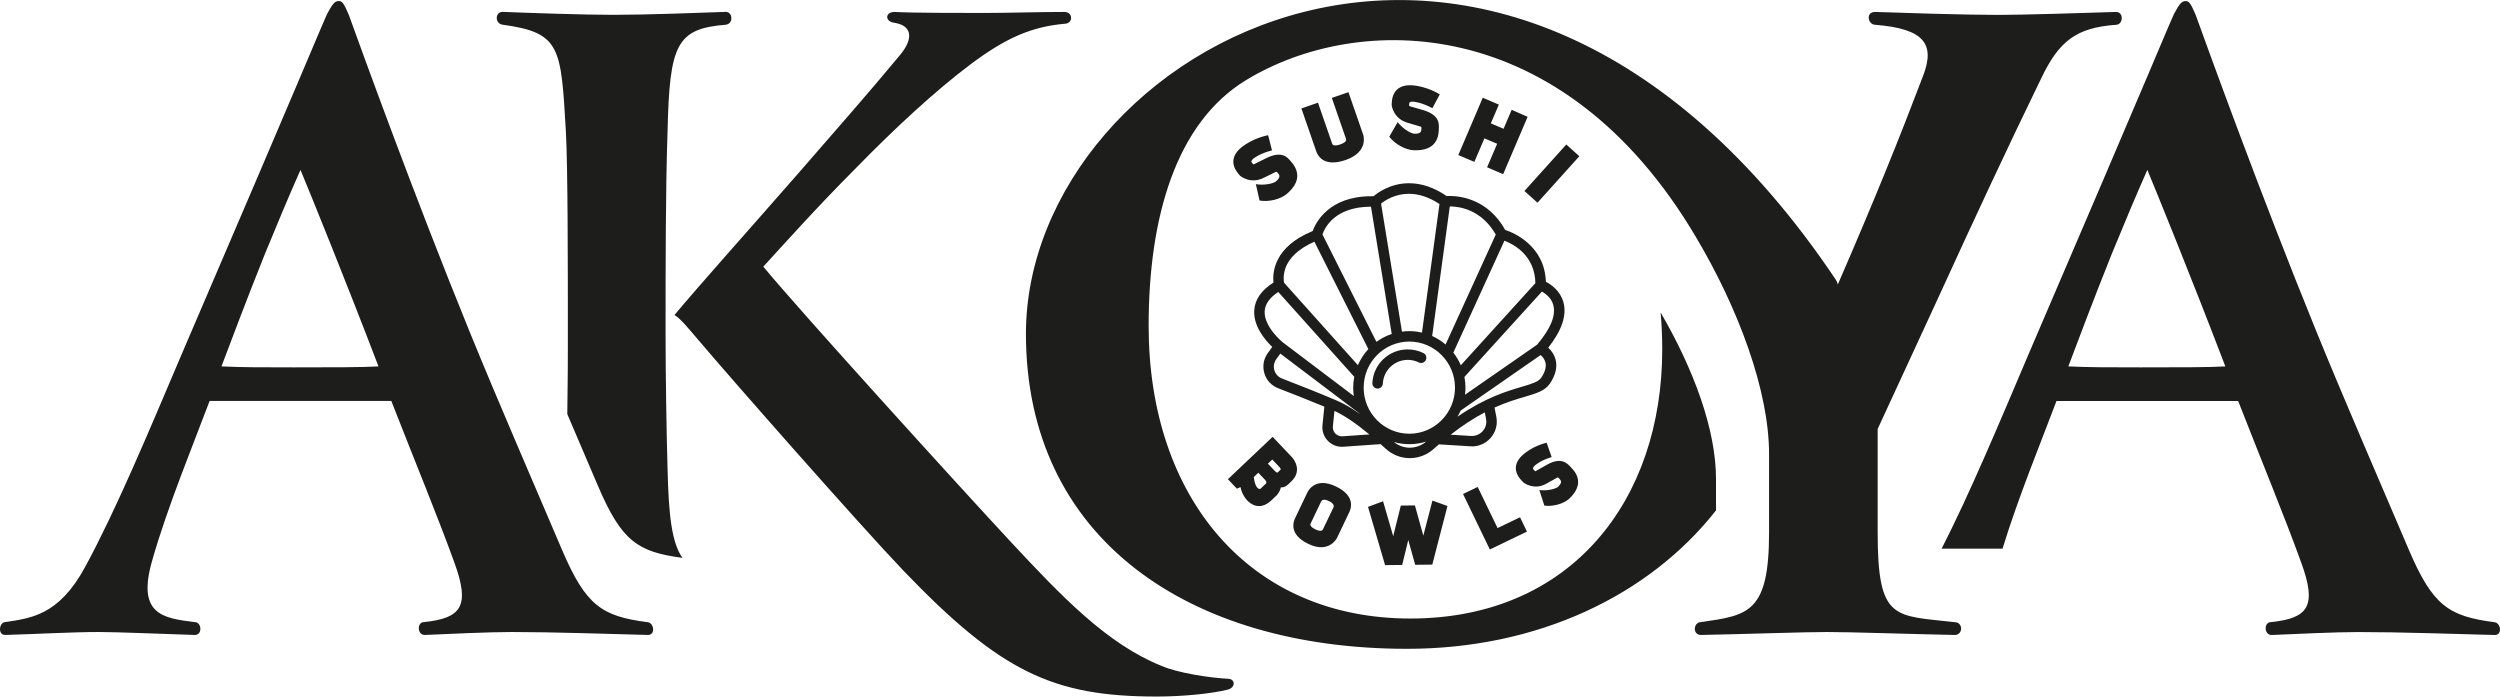 <?xml version="1.0" encoding="UTF-8"?>
<svg id="Ebene_1" data-name="Ebene 1" xmlns="http://www.w3.org/2000/svg" viewBox="0 0 669.49 186.53">
  <path d="M667.85,166.6c-12.16-1.59-16.4-4.49-22.74-19.3-8.2-19.3-16.66-38.61-24.86-58.7-15.07-37.02-28.82-75.09-32.26-84.61-1.32-3.17-1.85-3.7-2.64-3.7-1.06,0-1.59.53-3.17,3.44-1.59,3.44-4.23,10.31-38.87,90.96-8.06,18.97-15.91,37.7-23.35,52.24h16.31c4.11-13.49,10.76-29.72,14.45-39.55h48.65c6.61,16.92,12.43,30.94,16.92,43.37,4.23,11.63,1.85,14.81-8.2,15.86-1.85,0-1.85,3.44.26,3.44,6.35-.26,16.92-.79,23.27-.79,11.11,0,26.44.53,36.49.79,2.12,0,1.59-3.44-.26-3.44ZM573.19,98.38c-8.46,0-13.75,0-19.3-.26,2.91-7.67,6.35-16.92,11.64-30.14,3.7-8.99,6.35-15.33,9.52-22.48,2.64,6.35,11.9,29.09,20.89,52.62-4.23.26-12.96.26-22.74.26ZM173.27,166.6c-12.16-1.59-16.4-4.49-22.74-19.3-8.2-19.3-16.66-38.61-24.86-58.7C110.6,51.58,96.85,13.5,93.41,3.98c-1.32-3.17-1.85-3.7-2.64-3.7-1.06,0-1.59.53-3.17,3.44-1.59,3.44-4.23,10.31-38.87,90.96-8.99,21.15-17.72,42.04-25.91,57.11-7.14,13.22-14.81,13.75-21.42,14.81-1.59,0-2.12,3.44,0,3.44,8.99-.26,17.98-.79,25.12-.79,5.02,0,17.19.53,25.65.79,2.12,0,1.85-3.44,0-3.44-8.72-1.06-15.6-2.12-11.37-16.66,3.97-14.01,11.37-32,15.34-42.57h48.65c6.61,16.92,12.43,30.94,16.92,43.37,4.23,11.63,1.85,14.81-8.2,15.86-1.85,0-1.85,3.44.26,3.44,6.35-.26,16.92-.79,23.27-.79,11.11,0,26.44.53,36.49.79,2.12,0,1.59-3.44-.26-3.44ZM78.61,98.38c-8.46,0-13.75,0-19.3-.26,2.91-7.67,6.35-16.92,11.64-30.14,3.7-8.99,6.35-15.33,9.52-22.48,2.64,6.35,11.9,29.09,20.89,52.62-4.23.26-12.96.26-22.74.26ZM178.77,125.46c.29,12.68,1.13,19.85,3.98,23.93-12.07-1.59-16.3-4.53-22.62-19.28-2.71-6.39-5.46-12.79-8.21-19.21.15-11.52.15-13.51.15-19.4,0-20.63,0-46.54-.53-56.32-1.32-22.48-1.32-26.44-16.92-28.56-2.12-.26-2.12-3.44,0-3.44,6.88.27,21.42.79,29.61.79,8.73,0,23-.53,30.14-.79,1.85,0,2.12,3.17,0,3.44-13.22,1.06-15.07,5.29-15.6,28.56-.53,15.33-.53,36.49-.53,54.47,0,10.58.26,27.08.53,35.81ZM328.79,184.68c-4.23,1.06-11.9,1.85-19.04,1.85-27.76,0-41.78-6.61-67.69-33.58-11.64-12.16-46.38-51.66-55.1-61.97-1.85-2.12-4.76-5.82-6.35-6.61,6.61-7.93,20.1-23,33.05-37.81,12.16-14.01,18.51-21.15,27.5-31.99,3.44-4.23,3.17-7.67-1.59-8.46-2.64-.27-2.64-2.91,0-2.91,4.76.27,17.98.27,24.06.27s14.54-.27,21.42-.27c2.38,0,2.38,3.17,0,3.17-8.72.79-15.6,3.7-25.12,10.84-9.52,7.14-20.62,17.45-30.67,27.76-10.05,10.05-19.04,20.09-24.85,26.44,10.05,12.16,52.19,58.54,65.94,73.34,14.01,15.07,26.18,27.76,40.72,33.58,4.23,1.85,12.69,3.17,17.72,3.44,2.12,0,2.12,2.38,0,2.91ZM394.19,119.55c1.9,0,3.72-.83,4.99-2.27,1.37-1.56,1.93-3.63,1.53-5.66l-.48-2.48c3.18-1.43,5.88-2.23,8.07-2.87,3.15-.93,5.43-1.6,6.75-3.54,1.52-2.24,2.04-4.39,1.54-6.38-.37-1.46-1.2-2.52-1.98-3.24,3.64-4.6,5.01-8.68,4.08-12.13-.85-3.15-3.35-4.82-4.71-5.52-.34-9.69-8.61-13.13-10.89-13.89-4.6-8.2-11.93-9.09-14.89-9.09-.32,0-.59,0-.8.02-3.33-2.28-6.71-3.43-10.06-3.43-4.88,0-8.32,2.47-9.51,3.48-.21,0-.41,0-.62,0-11.45,0-14.92,7.21-15.69,9.33-10.4,4.24-10.77,11.15-10.49,13.79-3.18,2.01-4.91,4.45-5.14,7.28-.36,4.35,2.96,8.18,4.81,9.96l-1.19,1.65c-1.14,1.57-1.47,3.54-.92,5.4.55,1.86,1.91,3.33,3.72,4.02,3.33,1.28,8.13,3.16,12.35,4.92l-.51,4.99c-.16,1.54.37,3.06,1.45,4.17.99,1.03,2.33,1.59,3.76,1.59.12,0,.24,0,.36-.01l10.01-.7c.46.41.91.82,1.34,1.21,1.78,1.64,4.08,2.54,6.47,2.54s4.66-.89,6.44-2.5c.45-.41.9-.8,1.34-1.19l8.44.52c.14,0,.29.01.43.01ZM412.72,101.16c-.75,1.11-2.53,1.63-5.22,2.43-3.87,1.14-9.68,2.85-17.19,8,.31-.52.59-1.07.85-1.64l21.41-14.87c.48.41,1.07,1.07,1.29,1.98.29,1.19-.09,2.57-1.14,4.11ZM415.97,81.72c.74,2.77-.73,6.33-4.35,10.59l-19.3,13.4c.08-.64.13-1.28.13-1.9,0-.95-.09-1.92-.28-2.88l20.75-22.85c.97.55,2.54,1.7,3.06,3.63ZM411.16,75.84l-19.96,21.98c-.52-1.22-1.19-2.35-2-3.39l13.68-29.97c2.49.95,8.16,3.93,8.29,11.37ZM388.24,55.28h.02c2.42,0,8.41.74,12.3,7.53l-13.44,29.45c-1.09-.93-2.3-1.7-3.59-2.28l4.72-34.7ZM377.29,51.9c2.69,0,5.45.92,8.2,2.73l-4.69,34.44c-1.13-.27-2.27-.4-3.39-.4-.64,0-1.29.05-1.97.14l-5.6-34.29c1.04-.84,3.7-2.62,7.45-2.62ZM367.14,55.35l5.56,34.09c-1.47.49-2.85,1.2-4.1,2.11l-14.45-28.76c.56-1.69,3.2-7.42,12.98-7.44ZM344.19,71.92c.99-2.91,3.68-5.39,7.8-7.19l14.45,28.75c-1.16,1.25-2.11,2.72-2.8,4.31l-19.77-22.08c-.11-.58-.27-2.02.33-3.78ZM338.69,83.18c.15-1.83,1.37-3.51,3.63-4.99l20.35,22.72c-.19.97-.29,1.95-.29,2.91,0,.74.06,1.49.17,2.24l-19.1-14.44c-.05-.04-5.12-4.21-4.77-8.43ZM343.31,101.36c-.99-.38-1.73-1.18-2.04-2.2-.3-1.02-.12-2.09.5-2.96l1.09-1.51,21.16,16s.03.06.05.1c-2.17-1.53-4.13-2.67-5.83-3.41-4.66-2.01-10.7-4.38-14.94-6.02ZM359.52,116.84h-.17c-.66,0-1.28-.26-1.74-.73-.5-.51-.74-1.22-.67-1.93l.42-4.13c2.54,1.14,5.68,3.25,9.35,6.29l-7.19.5ZM377.53,119.89c-1.55,0-3.04-.54-4.25-1.52,1.33.39,2.72.58,4.12.58,1.57,0,3.09-.24,4.53-.7-1.24,1.06-2.8,1.64-4.41,1.64ZM377.41,116.15c-6.74,0-12.23-5.53-12.23-12.34s5.49-12.34,12.23-12.34,12.23,5.53,12.23,12.34-5.49,12.34-12.23,12.34ZM397.62,110.42l.34,1.74c.23,1.18-.09,2.37-.89,3.28-.73.83-1.79,1.31-2.89,1.31-.08,0-.16,0-.24,0l-5.45-.34c3.08-2.42,6.09-4.39,9.13-5.98ZM381.9,95.36c.12.36.09.74-.07,1.07-.24.48-.72.78-1.26.78h0c-.21,0-.43-.05-.62-.15-.92-.46-1.92-.69-2.95-.69-3.57,0-6.5,2.79-6.68,6.35-.04.75-.65,1.34-1.4,1.34h-.04c-.81-.04-1.4-.7-1.37-1.47.25-5.06,4.41-9.02,9.48-9.02,1.47,0,2.89.33,4.2.98.34.17.59.45.71.81ZM523.45,170.04c-12.94-.26-27.64-.79-34.11-.79s-20.58.53-33.82.79c-2.35,0-2.06-3.44,0-3.44,12.64-1.85,18.23-2.38,18.23-24.06v-20.89c0-16.95-8.15-38.91-19.54-58.09C418.52,3.05,363.72,3.19,333.7,21.45c-18.79,11.43-26.1,36.71-26.1,65.83,0,45.97,27.04,78.36,70.08,78.36s67.46-31.61,67.46-72.09c0-3.3-.15-6.6-.43-9.87,8.98,15.45,14.83,31.5,14.83,44.57v8.44c-17.98,22.86-47.8,37.06-82.74,37.06-58.45,0-102.06-29.51-102.06-84.37,0-76.87,127.01-148.3,216.82-14.57.55.83.59,1.41.59,1.41.08-.19.16-.38.24-.57,9.52-21.95,16.05-38.08,22.58-55.26,3.27-8.46.54-12.69-12.79-13.75-1.91,0-2.72-3.44,0-3.44,7.89.27,23.95.79,33.19.79,5.99,0,23.67-.53,31.29-.79,2.18,0,1.91,3.44,0,3.44-10.61.79-15.24,4.23-20.13,14.54-9.25,19.04-17.14,35.96-28.03,59.76l-15.67,33.94v27.67c0,23.8,4.41,22.21,20.59,24.06,2.35,0,2.35,3.44,0,3.44ZM335.59,42.53c-.59.5-.56.78-.31,1.07l.37.44s.31-.13.31-.13l3.12-1.55c4.07-2.02,5.6-.33,6.43.65l.37.44c2.06,2.43,2.4,5.35-1.31,8.5-1.57,1.34-4.68,2.2-7.27,1.75l-.99-4.39c2.16.4,4.7-.15,5.38-.73,1.21-1.02,1.03-1.63.63-2.1l-.35-.42c-.13-.15-.44.03-.44.03l-3.16,1.55c-3.57,1.77-6.28-.57-6.28-.57l-.4-.47c-3.04-3.58-.36-6.19.55-6.96,3.22-2.73,7.36-3.43,7.36-3.43l1.03,4.06c-3.05.78-4.61,1.89-5.05,2.26ZM360.46,37.19l-3.8-10.97,4.45-1.54,3.95,11.4s1.59,4.59-4.71,6.77c-6.3,2.18-7.65-1.71-7.89-2.41l-3.95-11.4,4.44-1.54,3.8,10.97c.09.27.42.81,2.15.21,1.73-.6,1.65-1.22,1.56-1.49ZM380.64,34.69l.02-.55c0-.19-.35-.27-.35-.27l-3.38-1c-3.83-1.11-4.24-4.67-4.24-4.67l.02-.61c.18-4.69,3.93-4.81,5.12-4.76,4.22.16,7.74,2.45,7.74,2.45l-1.98,3.69c-2.78-1.49-4.68-1.72-5.25-1.75-.77-.03-.94.19-.96.58l-.02.58s.32.11.32.11l3.35.97c4.37,1.26,4.34,3.55,4.29,4.83l-.02.58c-.12,3.18-1.86,5.56-6.72,5.37-2.06-.08-4.94-1.54-6.54-3.63l2.25-3.9c1.32,1.76,3.56,3.06,4.46,3.1,1.58.06,1.86-.51,1.88-1.12ZM401.39,28l-2.15,5.03,3.41,1.46,2.17-5.09,4.27,1.89-6.55,15.35-4.3-1.84,2.69-6.3-3.41-1.45-2.69,6.3-4.3-1.83,6.55-15.35,4.3,1.84ZM422.94,41.84l-11.21,12.45-3.49-3.15,11.21-12.45,3.49,3.15ZM331.25,130.87l.94-.43c.26,1.24.82,2.52,1.83,3.59.6.63,3.17,3.07,6.47-.06l1.4-1.33s.88-.91,1.12-2.13c.89.11,1.71-.54,2.05-.87l.73-.7c3.35-3.17.2-6.5.2-6.5l-5.18-5.46-11.98,11.35,2.41,2.54ZM340.71,123.06l1.88,1.98c.54.57.35.74.35.74l-.78.74c-.21.2-.74-.37-.74-.37l-1.88-1.98,1.17-1.11ZM336.97,126.6l1.88,1.98s.54.57.12.96l-1.4,1.33s-.32.3-.88-.28c-.37-.39-.72-1.22-.94-2.83l1.21-1.15ZM350.39,145.67c5.6,2.67,7.66-1.63,7.66-1.63l3.24-6.79c.33-.68,2.06-4.31-3.54-6.98-5.35-2.56-7.33.95-7.65,1.63l-3.24,6.79c-.33.69-2.06,4.31,3.54,6.98ZM350.98,140.2l2.83-5.93c.1-.2.53-.83,2.07-.09s1.32,1.47,1.23,1.67l-2.84,5.93c-.1.2-.48.72-2.02-.02s-1.38-1.36-1.28-1.56ZM383.6,134.06l4.03,1.44-4.07,15.7-4.58.05-1.85-6.65-1.63,6.69-4.58.05-4.57-15.6,4.03-1.5,2.72,9.36,2.03-8.21,3.78-.04,2.25,8.1,2.44-9.39ZM398.97,147.15l-7.17-14.86,3.92-1.89,5.32,11.02,6.02-2.9,1.85,3.84-9.93,4.79ZM417.28,130.33c1.05-1.02.83-1.6.41-2.03l-.37-.39c-.13-.14-.41.05-.41.05l-2.87,1.6c-3.24,1.83-6.03-.32-6.03-.32l-.42-.43c-3.22-3.31-.9-5.92-.11-6.69,2.82-2.74,6.7-3.56,6.7-3.56l1.35,3.84c-2.84.86-4.22,1.98-4.6,2.36-.51.5-.47.76-.2,1.04l.4.41s.28-.14.28-.14l2.83-1.6c3.69-2.09,5.3-.52,6.18.39l.4.41c2.18,2.25,2.76,5.04-.49,8.19-1.37,1.34-4.25,2.28-6.76,1.94l-1.34-4.17c2.09.3,4.45-.32,5.06-.9Z" style="fill: #1d1d1b;"/>
</svg>